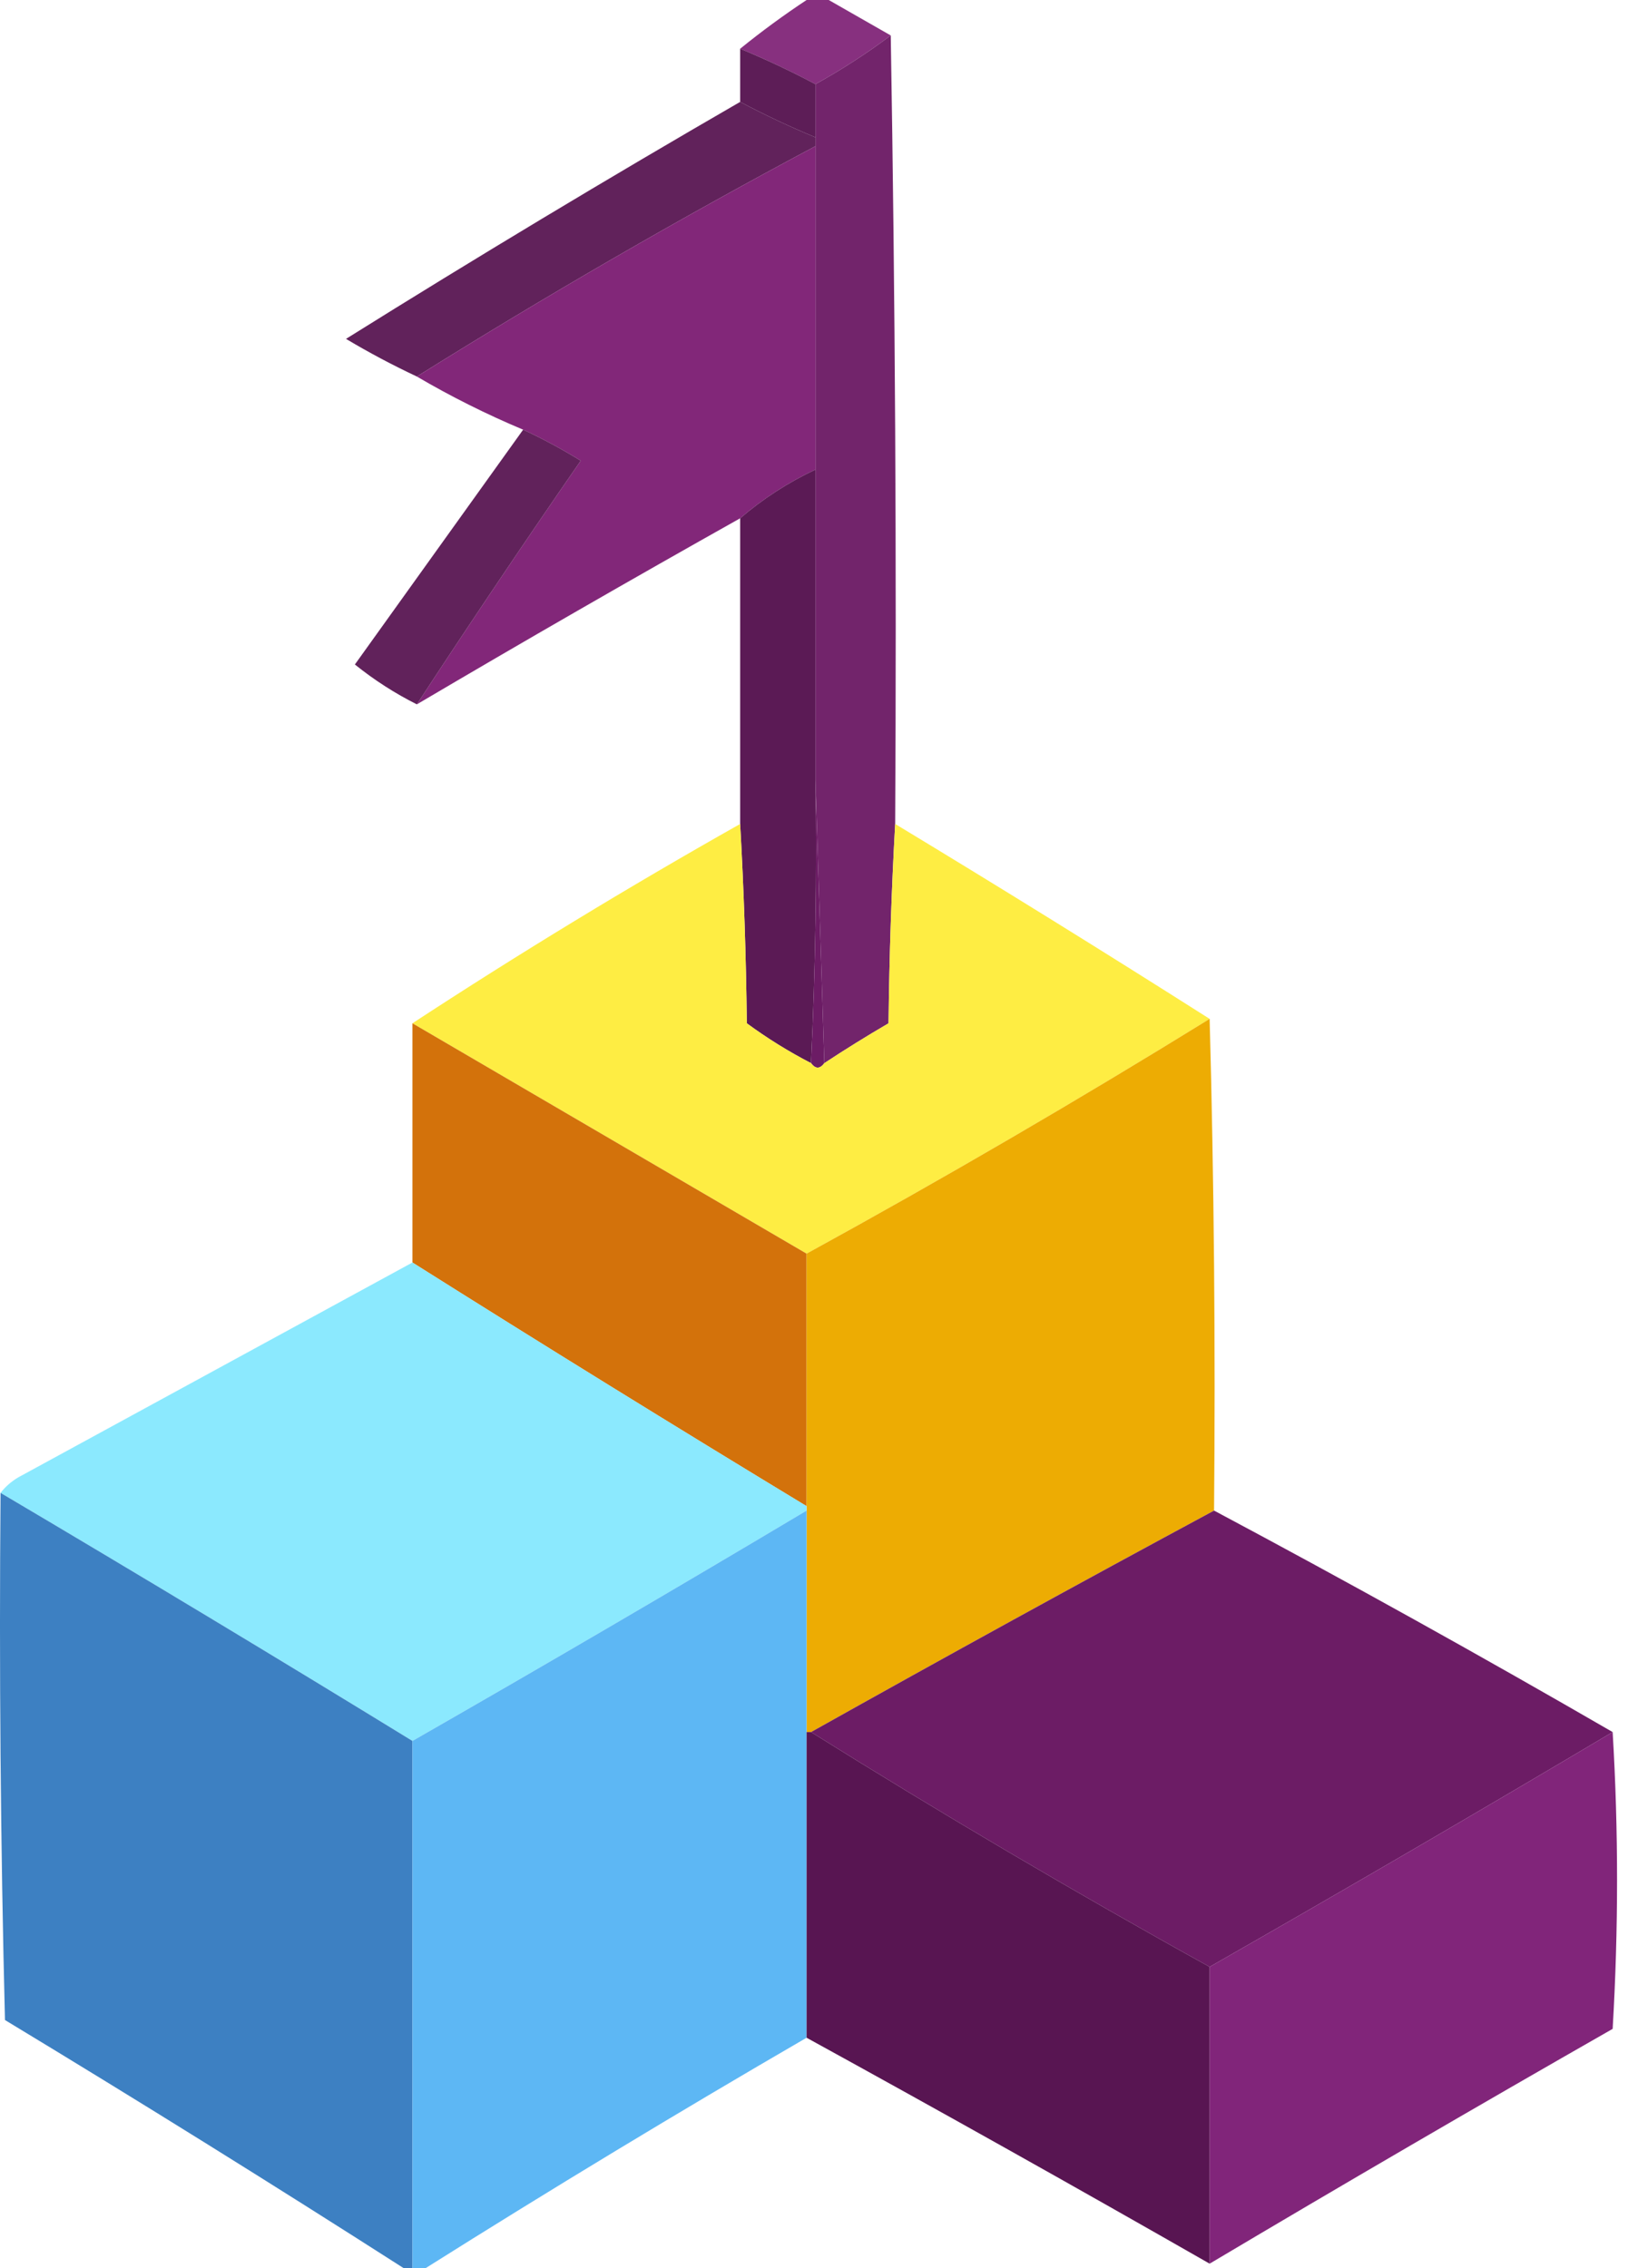 <svg width="56" height="78" viewBox="0 0 56 78" fill="none" xmlns="http://www.w3.org/2000/svg">
<path opacity="0.942" fill-rule="evenodd" clip-rule="evenodd" d="M27.745 0C28 0 28.253 0 28.507 0C29.218 0.406 29.929 0.812 30.64 1.219C29.821 1.832 28.958 2.391 28.05 2.895C27.206 2.447 26.343 2.041 25.46 1.676C26.195 1.08 26.957 0.521 27.745 0Z" fill="#812578"/>
<path opacity="0.969" fill-rule="evenodd" clip-rule="evenodd" d="M30.64 1.219C30.792 10.232 30.843 19.271 30.792 28.336C30.666 30.595 30.59 32.88 30.564 35.191C29.811 35.631 29.074 36.088 28.355 36.562C28.253 33.312 28.152 30.062 28.05 26.812C28.05 23.258 28.05 19.703 28.05 16.148C28.05 12.441 28.05 8.734 28.05 5.027C28.05 4.926 28.05 4.824 28.05 4.723C28.05 4.113 28.05 3.504 28.05 2.895C28.958 2.391 29.821 1.832 30.64 1.219Z" fill="#6E1E67"/>
<path opacity="0.97" fill-rule="evenodd" clip-rule="evenodd" d="M25.46 1.676C26.343 2.041 27.206 2.447 28.05 2.895C28.05 3.504 28.05 4.113 28.05 4.723C27.168 4.358 26.305 3.951 25.46 3.504C25.46 2.895 25.46 2.285 25.46 1.676Z" fill="#591753"/>
<path opacity="0.953" fill-rule="evenodd" clip-rule="evenodd" d="M25.46 3.504C26.305 3.951 27.168 4.358 28.05 4.723C28.05 4.824 28.05 4.926 28.05 5.027C23.379 7.515 18.809 10.155 14.339 12.949C13.511 12.56 12.698 12.129 11.902 11.654C16.375 8.859 20.895 6.142 25.46 3.504Z" fill="#591753"/>
<path opacity="0.987" fill-rule="evenodd" clip-rule="evenodd" d="M28.05 5.027C28.05 8.734 28.05 12.441 28.05 16.148C27.104 16.595 26.24 17.154 25.46 17.824C21.728 19.919 18.021 22.051 14.339 24.223C16.177 21.412 18.056 18.619 19.976 15.844C19.332 15.446 18.672 15.09 17.995 14.777C16.728 14.245 15.51 13.636 14.339 12.949C18.809 10.155 23.379 7.515 28.05 5.027Z" fill="#812578"/>
<path opacity="0.948" fill-rule="evenodd" clip-rule="evenodd" d="M17.995 14.777C18.672 15.09 19.332 15.446 19.976 15.844C18.056 18.619 16.177 21.412 14.339 24.223C13.585 23.845 12.874 23.388 12.207 22.852C14.14 20.157 16.07 17.466 17.995 14.777Z" fill="#591753"/>
<path opacity="0.983" fill-rule="evenodd" clip-rule="evenodd" d="M28.05 16.148C28.05 19.703 28.05 23.258 28.05 26.812C28.101 30.089 28.05 33.339 27.898 36.562C27.128 36.164 26.391 35.707 25.689 35.191C25.663 32.88 25.587 30.595 25.46 28.336C25.46 24.832 25.46 21.328 25.46 17.824C26.24 17.154 27.104 16.595 28.05 16.148Z" fill="#591753"/>
<path fill-rule="evenodd" clip-rule="evenodd" d="M28.05 26.812C28.152 30.062 28.253 33.313 28.355 36.562C28.203 36.766 28.05 36.766 27.898 36.562C28.05 33.339 28.101 30.089 28.05 26.812Z" fill="#6C1C65"/>
<path opacity="0.986" fill-rule="evenodd" clip-rule="evenodd" d="M25.46 28.336C25.587 30.595 25.663 32.88 25.689 35.191C26.391 35.707 27.128 36.164 27.898 36.562C28.05 36.766 28.203 36.766 28.355 36.562C29.074 36.088 29.811 35.631 30.564 35.191C30.59 32.88 30.666 30.595 30.792 28.336C34.429 30.534 38.034 32.769 41.609 35.039C37.064 37.845 32.443 40.537 27.745 43.113C23.226 40.473 18.706 37.832 14.187 35.191C17.864 32.786 21.622 30.501 25.46 28.336Z" fill="#FEED41"/>
<path opacity="0.995" fill-rule="evenodd" clip-rule="evenodd" d="M14.187 35.191C18.706 37.832 23.226 40.473 27.745 43.113C27.745 46.008 27.745 48.902 27.745 51.797C23.195 49.04 18.675 46.247 14.187 43.418C14.187 40.676 14.187 37.934 14.187 35.191Z" fill="#D3720B"/>
<path opacity="0.992" fill-rule="evenodd" clip-rule="evenodd" d="M41.609 35.039C41.761 40.65 41.812 46.287 41.761 51.949C37.12 54.448 32.499 56.987 27.898 59.566C27.847 59.566 27.796 59.566 27.745 59.566C27.745 57.027 27.745 54.488 27.745 51.949C27.745 51.898 27.745 51.848 27.745 51.797C27.745 48.902 27.745 46.008 27.745 43.113C32.443 40.537 37.064 37.845 41.609 35.039Z" fill="#ECAB02"/>
<path opacity="0.993" fill-rule="evenodd" clip-rule="evenodd" d="M14.187 43.418C18.675 46.247 23.195 49.04 27.745 51.797C27.745 51.848 27.745 51.898 27.745 51.949C23.247 54.63 18.727 57.271 14.187 59.871C9.485 56.987 4.763 54.144 0.019 51.34C0.183 51.129 0.386 50.951 0.628 50.807C5.152 48.342 9.671 45.879 14.187 43.418Z" fill="#8BE9FE"/>
<path opacity="0.99" fill-rule="evenodd" clip-rule="evenodd" d="M0.019 51.34C4.763 54.144 9.485 56.987 14.187 59.871C14.187 65.914 14.187 71.957 14.187 78C14.085 78 13.984 78 13.882 78C9.358 75.105 4.788 72.261 0.171 69.469C0.019 63.427 -0.032 57.384 0.019 51.34Z" fill="#3C7FC2"/>
<path opacity="0.993" fill-rule="evenodd" clip-rule="evenodd" d="M41.761 51.949C46.382 54.412 50.952 56.951 55.472 59.566C50.881 62.294 46.26 64.985 41.609 67.641C36.956 65.065 32.386 62.374 27.898 59.566C32.499 56.987 37.12 54.448 41.761 51.949Z" fill="#6C1C65"/>
<path opacity="0.994" fill-rule="evenodd" clip-rule="evenodd" d="M27.745 51.949C27.745 54.488 27.745 57.027 27.745 59.566C27.745 63.07 27.745 66.574 27.745 70.078C23.322 72.644 18.955 75.285 14.644 78C14.492 78 14.339 78 14.187 78C14.187 71.957 14.187 65.914 14.187 59.871C18.727 57.271 23.247 54.63 27.745 51.949Z" fill="#5DB7F4"/>
<path opacity="0.98" fill-rule="evenodd" clip-rule="evenodd" d="M55.472 59.566C55.674 62.944 55.674 66.346 55.472 69.773C50.818 72.43 46.197 75.121 41.609 77.848C41.609 74.445 41.609 71.043 41.609 67.641C46.26 64.985 50.881 62.294 55.472 59.566Z" fill="#7F2177"/>
<path opacity="0.989" fill-rule="evenodd" clip-rule="evenodd" d="M27.745 59.566C27.796 59.566 27.847 59.566 27.898 59.566C32.386 62.374 36.956 65.065 41.609 67.641C41.609 71.043 41.609 74.445 41.609 77.848C37.008 75.217 32.387 72.628 27.745 70.078C27.745 66.574 27.745 63.07 27.745 59.566Z" fill="#571451"/>
</svg>
